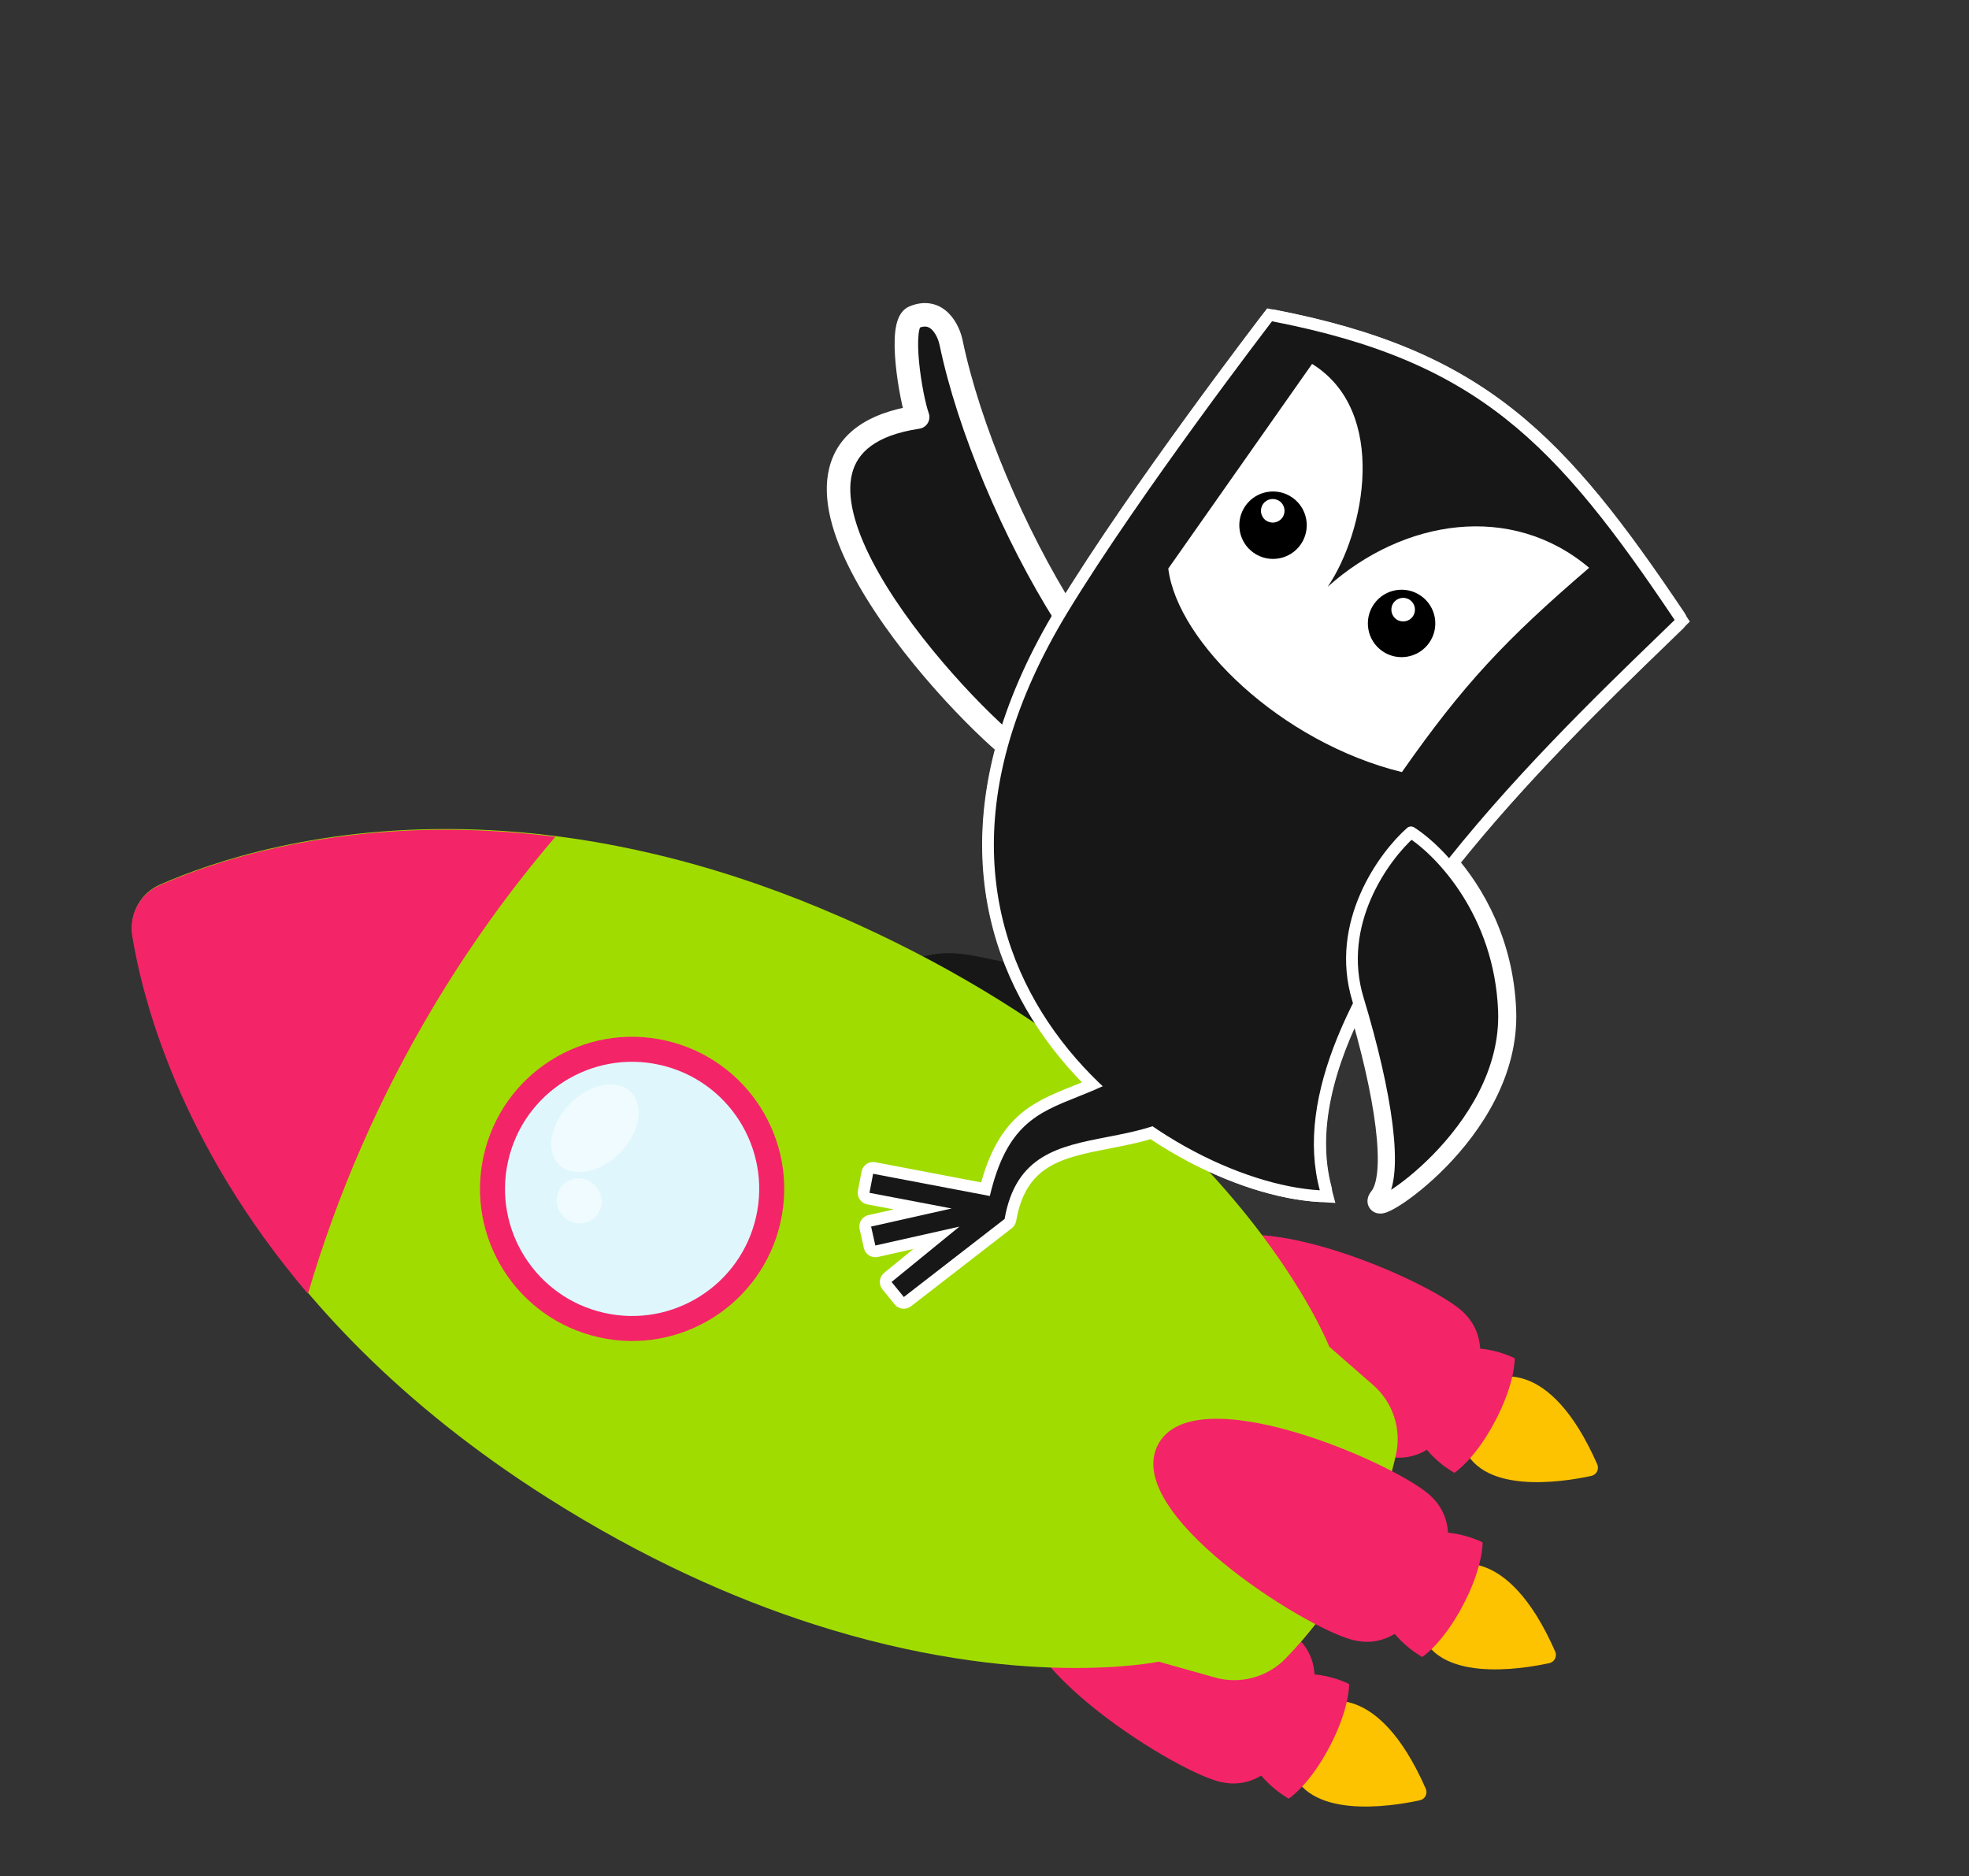 <?xml version="1.0" encoding="UTF-8"?> <svg xmlns="http://www.w3.org/2000/svg" width="636" height="606" viewBox="0 0 636 606" fill="none"><rect x="0" y="0" width="636" height="606" fill="#333333" stroke="none"/><path d="M362.068 223.148C338.794 197.786 314.725 147.632 307.037 110.6C306.292 107.01 301.091 106.36 297.713 107.782C294.337 109.206 293.095 112.754 293.233 116.415C293.441 121.862 293.802 127.959 296.258 134.746C231.931 140.097 303.761 223.666 327.939 242.903L362.068 223.148Z" fill="#171717" stroke="white" stroke-width="3.795"></path><path d="M391.159 311.288C376.988 324.962 364.524 331.58 352.506 333.001C341.426 334.312 331.488 330.202 322.051 326.3C307.569 320.312 294.267 314.812 279.827 330.131L238.715 330.22L238.592 323.955L265.924 323.42L241.961 312.025L244.652 306.366L269.206 318.042L250.739 296.893L255.459 292.772L279.747 320.587C296.678 304.782 307.257 307.063 320.839 309.993C328.878 311.727 337.97 313.688 350.053 312.259C355.866 311.571 364.306 308.173 376.656 296.257L391.159 311.288Z" fill="#171717"></path><path d="M427.068 550.266C427.068 550.266 444.732 541.868 460.529 577.78C461.221 579.351 460.302 581.166 458.623 581.531C449.188 583.576 421.679 587.927 416.819 570.476L427.068 550.266Z" fill="#FDC300"></path><path d="M403.712 567.974C407.993 576.613 416.284 580.98 416.284 580.98C416.284 580.98 422.846 576.791 429.437 564.275C436.029 551.76 435.774 543.979 435.774 543.979C435.774 543.979 427.483 539.612 417.937 540.968" fill="#F42468"></path><path d="M393.494 575.412C409.156 579.651 417.443 562.92 419.489 559.037C421.536 555.152 430.644 538.854 418.291 528.332C405.796 517.697 342.536 490.368 330.934 512.395C319.334 534.418 377.652 571.127 393.494 575.412Z" fill="#F42468"></path><path d="M482.454 445.479C482.454 445.479 500.119 437.082 515.916 472.993C516.607 474.565 515.688 476.38 514.01 476.745C504.574 478.79 477.066 483.141 472.206 465.69L482.454 445.479Z" fill="#FDC300"></path><path d="M457.213 462.741C461.495 471.38 469.786 475.747 469.786 475.747C469.786 475.747 476.347 471.558 482.939 459.042C489.531 446.527 489.276 438.746 489.276 438.746C489.276 438.746 480.985 434.379 471.438 435.735" fill="#F42468"></path><path d="M446.995 470.178C462.656 474.418 470.944 457.686 472.99 453.803C475.036 449.918 484.145 433.62 471.792 423.098C459.297 412.463 396.037 385.134 384.434 407.161C372.835 429.184 431.153 465.894 446.995 470.178Z" fill="#F42468"></path><path d="M374.281 536.753L392.403 541.852C400.602 544.158 409.405 541.778 415.323 535.653C432.947 517.414 445.242 494.701 450.88 469.972C452.774 461.669 449.954 452.995 443.541 447.392L429.365 435.005L374.281 536.753Z" fill="#F42468"></path><path d="M448.286 479.705C445.026 490.373 440.497 500.588 434.815 510.134C429.356 519.324 422.824 527.894 415.326 535.657C409.405 541.778 400.599 544.164 392.407 541.854L374.281 536.755L399.166 490.78L429.362 435.01L443.544 447.397C446.747 450.197 449.057 453.766 450.328 457.67C451.598 461.58 451.83 465.823 450.88 469.974C450.127 473.257 449.268 476.5 448.286 479.705Z" fill="#A1DC00"></path><path d="M42.837 302.126C45.551 318.651 53.724 351.523 78.065 388.932C98.073 419.674 129.013 453.494 176.846 483.811C207.871 503.474 236.862 516.309 262.568 524.578C329.616 546.161 374.285 536.746 374.285 536.746C375.068 536.062 375.85 535.363 376.61 534.658C391.356 521.247 403.45 505.392 412.47 487.926C417.41 478.364 421.414 468.325 424.436 457.931C424.522 457.643 424.599 457.36 424.675 457.074C426.73 449.857 428.294 442.496 429.361 435.01C429.361 435.01 423.563 420.117 407.491 398.756C404.864 395.252 401.958 391.594 398.756 387.79C394.96 383.281 390.743 378.566 386.083 373.742C385.644 373.283 385.201 372.83 384.754 372.368C378.758 366.221 372.044 359.883 364.538 353.478C362.466 351.72 360.334 349.94 358.142 348.169C337.158 331.164 310.554 313.887 277.101 298.638C275.015 297.693 272.934 296.76 270.856 295.877C262.042 292.029 253.414 288.663 244.982 285.723C233.29 281.635 221.985 278.37 211.103 275.813C193.975 271.777 177.901 269.474 162.982 268.445C160.036 268.242 157.136 268.087 154.276 267.986C104.075 266.091 68.189 278.46 51.688 285.742C45.341 288.536 41.709 295.279 42.837 302.126Z" fill="#A1DC00"></path><path d="M179.389 270.296C164.647 287.56 151.439 305.991 139.875 325.39C122.613 354.336 109.015 385.411 99.47 417.914C58.044 369.23 46.111 323.011 42.706 302.345C41.583 295.498 45.232 288.755 51.579 285.949C52.06 285.735 52.562 285.515 53.079 285.297C73.037 276.748 117.574 262.421 179.389 270.296Z" fill="#F42468"></path><path d="M468.877 505.958C468.877 505.958 486.542 497.561 502.338 533.472C503.03 535.043 502.111 536.859 500.432 537.224C490.997 539.269 463.488 543.619 458.628 526.169L468.877 505.958Z" fill="#FDC300"></path><path d="M446.829 522.213C451.11 530.852 459.401 535.219 459.401 535.219C459.401 535.219 465.963 531.03 472.555 518.514C479.147 505.998 478.891 498.217 478.891 498.217C478.891 498.217 470.6 493.85 461.054 495.206" fill="#F42468"></path><path d="M436.609 529.65C452.271 533.889 460.558 517.158 462.604 513.275C464.651 509.39 473.759 493.092 461.406 482.57C448.911 471.935 385.651 444.606 374.049 466.633C362.446 488.66 420.769 525.366 436.609 529.65Z" fill="#F42468"></path><circle cx="204.176" cy="384.032" r="45.087" transform="rotate(12.653 204.176 384.032)" fill="#DFF7FC" stroke="#F42468" stroke-width="8.078"></circle><ellipse opacity="0.5" cx="192.175" cy="364.463" rx="11.322" ry="16.503" transform="rotate(44.705 192.175 364.463)" fill="white"></ellipse><ellipse opacity="0.5" cx="187.072" cy="387.883" rx="7.378" ry="7.177" transform="rotate(44.705 187.072 387.883)" fill="white"></ellipse><mask id="path-19-outside-1_1_5373" maskUnits="userSpaceOnUse" x="196.25" y="63.813" width="366.622" height="410.06" fill="black"><rect fill="white" x="196.25" y="63.813" width="366.622" height="410.06"></rect><path fill-rule="evenodd" clip-rule="evenodd" d="M411.025 103.758C411.025 103.758 368.281 159.417 344.982 197.756C344.727 198.174 344.475 198.592 344.225 199.01C327.548 172.595 312.881 137.991 307.19 110.578C306.445 106.989 302.985 99.203 295.215 102.474C290.107 104.624 294.204 128.627 296.411 134.725C235.266 143.938 299.673 218.798 325.72 240.927C312.361 288.988 330.227 326.29 356.291 350.82C353.389 352.162 350.599 353.276 347.936 354.34C335.034 359.493 325.101 363.461 319.719 386.326L282.016 379.147L280.844 385.303L307.383 390.356L281.364 396.201L282.738 402.314L309.891 396.215L287.978 414.096L291.94 418.951L324.49 393.743C328.095 373.001 342.225 370.259 357.609 367.273C362.508 366.322 367.534 365.346 372.387 363.757C390.988 376.497 411.17 383.587 426.459 384.459C421.28 365.244 426.997 343.491 438.432 321.564C438.536 321.942 438.645 322.32 438.76 322.699C448.011 353.262 451.947 379.586 446.013 387.028C440.08 394.469 487.492 365.903 485.942 326.409C485.094 304.821 475.815 288.67 466.994 278.684C489.902 249.739 517.144 223.391 535.414 205.721C537.414 203.787 539.307 201.957 541.074 200.238C502.577 142.879 477.543 116.634 411.025 103.758Z"></path></mask><path fill-rule="evenodd" clip-rule="evenodd" d="M411.025 103.758C411.025 103.758 368.281 159.417 344.982 197.756C344.727 198.174 344.475 198.592 344.225 199.01C327.548 172.595 312.881 137.991 307.19 110.578C306.445 106.989 302.985 99.203 295.215 102.474C290.107 104.624 294.204 128.627 296.411 134.725C235.266 143.938 299.673 218.798 325.72 240.927C312.361 288.988 330.227 326.29 356.291 350.82C353.389 352.162 350.599 353.276 347.936 354.34C335.034 359.493 325.101 363.461 319.719 386.326L282.016 379.147L280.844 385.303L307.383 390.356L281.364 396.201L282.738 402.314L309.891 396.215L287.978 414.096L291.94 418.951L324.49 393.743C328.095 373.001 342.225 370.259 357.609 367.273C362.508 366.322 367.534 365.346 372.387 363.757C390.988 376.497 411.17 383.587 426.459 384.459C421.28 365.244 426.997 343.491 438.432 321.564C438.536 321.942 438.645 322.32 438.76 322.699C448.011 353.262 451.947 379.586 446.013 387.028C440.08 394.469 487.492 365.903 485.942 326.409C485.094 304.821 475.815 288.67 466.994 278.684C489.902 249.739 517.144 223.391 535.414 205.721C537.414 203.787 539.307 201.957 541.074 200.238C502.577 142.879 477.543 116.634 411.025 103.758Z" fill="#171717"></path><path d="M344.982 197.756L348.224 199.726L348.224 199.726L344.982 197.756ZM411.025 103.758L411.746 100.033C410.335 99.76 408.891 100.307 408.016 101.447L411.025 103.758ZM344.225 199.01L341.017 201.035C341.72 202.15 342.952 202.82 344.27 202.804C345.588 202.788 346.803 202.09 347.48 200.959L344.225 199.01ZM307.19 110.578L303.475 111.349L303.475 111.35L307.19 110.578ZM295.215 102.474L293.743 98.977L293.743 98.977L295.215 102.474ZM296.411 134.725L296.976 138.477C298.1 138.307 299.089 137.643 299.671 136.666C300.252 135.689 300.365 134.503 299.979 133.434L296.411 134.725ZM325.72 240.927L329.376 241.943C329.772 240.518 329.304 238.993 328.177 238.035L325.72 240.927ZM356.291 350.82L357.883 354.264C359.027 353.736 359.834 352.673 360.036 351.429C360.238 350.185 359.809 348.921 358.891 348.057L356.291 350.82ZM347.936 354.34L346.529 350.816L346.529 350.816L347.936 354.34ZM319.719 386.326L319.009 390.053C321.005 390.433 322.946 389.173 323.412 387.195L319.719 386.326ZM282.016 379.147L282.726 375.42C280.667 375.028 278.681 376.379 278.289 378.438L282.016 379.147ZM280.844 385.303L277.117 384.593C276.928 385.582 277.141 386.604 277.707 387.437C278.272 388.269 279.146 388.842 280.134 389.03L280.844 385.303ZM307.383 390.356L308.214 394.058C309.969 393.664 311.206 392.092 311.177 390.294C311.147 388.496 309.859 386.965 308.093 386.629L307.383 390.356ZM281.364 396.201L280.533 392.499C278.488 392.958 277.203 394.988 277.662 397.032L281.364 396.201ZM282.738 402.314L279.036 403.146C279.256 404.128 279.858 404.982 280.708 405.52C281.558 406.058 282.588 406.237 283.569 406.016L282.738 402.314ZM309.891 396.215L312.29 399.155C313.654 398.042 314.073 396.138 313.303 394.555C312.534 392.973 310.777 392.127 309.06 392.513L309.891 396.215ZM287.978 414.096L285.58 411.157C284.8 411.793 284.305 412.713 284.203 413.714C284.102 414.715 284.402 415.715 285.039 416.495L287.978 414.096ZM291.94 418.951L289 421.35C290.301 422.944 292.636 423.211 294.263 421.951L291.94 418.951ZM324.49 393.743L326.814 396.743C327.562 396.163 328.067 395.325 328.229 394.392L324.49 393.743ZM357.609 367.273L358.332 370.998L357.609 367.273ZM372.387 363.757L374.531 360.627C373.558 359.96 372.329 359.784 371.207 360.151L372.387 363.757ZM426.459 384.459L426.242 388.247C427.459 388.316 428.635 387.797 429.403 386.851C430.172 385.905 430.439 384.648 430.122 383.471L426.459 384.459ZM438.432 321.564L442.091 320.559C441.678 319.055 440.386 317.957 438.835 317.791C437.284 317.626 435.789 318.426 435.068 319.809L438.432 321.564ZM438.76 322.699L442.391 321.6L442.391 321.6L438.76 322.699ZM485.942 326.409L489.733 326.26L485.942 326.409ZM466.994 278.684L464.019 276.329C462.879 277.769 462.934 279.819 464.15 281.195L466.994 278.684ZM535.414 205.721L532.777 202.994L532.777 202.994L535.414 205.721ZM541.074 200.238L543.719 202.959C545.033 201.681 545.246 199.646 544.225 198.124L541.074 200.238ZM348.224 199.726C359.788 180.697 376.222 157.302 389.81 138.611C396.594 129.277 402.653 121.138 407.016 115.333C409.196 112.431 410.953 110.113 412.163 108.521C412.768 107.725 413.237 107.111 413.554 106.697C413.712 106.489 413.833 106.332 413.914 106.227C413.954 106.174 413.984 106.134 414.005 106.108C414.015 106.095 414.022 106.085 414.027 106.078C414.03 106.075 414.032 106.073 414.033 106.071C414.033 106.07 414.034 106.07 414.034 106.07C414.034 106.069 414.034 106.069 411.025 103.758C408.016 101.447 408.016 101.447 408.015 101.448C408.015 101.448 408.014 101.449 408.014 101.45C408.012 101.452 408.01 101.455 408.008 101.458C408.002 101.465 407.994 101.476 407.984 101.489C407.963 101.517 407.931 101.557 407.89 101.611C407.808 101.719 407.685 101.879 407.525 102.088C407.204 102.508 406.732 103.127 406.123 103.928C404.905 105.53 403.14 107.86 400.949 110.774C396.569 116.604 390.485 124.776 383.671 134.149C370.062 152.871 353.474 176.475 341.739 195.785L348.224 199.726ZM347.48 200.959C347.726 200.549 347.974 200.138 348.224 199.726L341.739 195.785C341.48 196.211 341.224 196.636 340.969 197.061L347.48 200.959ZM303.475 111.35C309.272 139.275 324.137 174.299 341.017 201.035L347.433 196.984C330.96 170.891 316.489 136.708 310.905 109.807L303.475 111.35ZM296.687 105.971C298.016 105.411 298.877 105.432 299.415 105.555C299.976 105.683 300.54 106.005 301.115 106.597C302.367 107.886 303.188 109.966 303.475 111.349L310.905 109.807C310.447 107.601 309.165 103.993 306.558 101.31C305.204 99.915 303.399 98.68 301.103 98.156C298.783 97.627 296.298 97.901 293.743 98.977L296.687 105.971ZM299.979 133.434C299.027 130.804 297.494 123.629 296.848 116.763C296.526 113.349 296.45 110.256 296.707 107.989C296.836 106.844 297.03 106.112 297.2 105.714C297.387 105.274 297.34 105.696 296.687 105.971L293.743 98.977C291.813 99.789 290.776 101.431 290.219 102.739C289.643 104.089 289.336 105.633 289.166 107.136C288.824 110.165 288.952 113.857 289.292 117.474C289.97 124.672 291.588 132.548 292.843 136.016L299.979 133.434ZM328.177 238.035C315.388 227.17 293.154 203.294 281.738 181.238C275.969 170.092 273.412 160.256 275.214 153.009C276.857 146.404 282.533 140.653 296.976 138.477L295.845 130.973C279.716 133.403 270.514 140.465 267.85 151.178C265.345 161.251 269.053 173.24 274.999 184.726C287.012 207.936 310.005 232.554 323.263 243.819L328.177 238.035ZM358.891 348.057C333.65 324.301 316.464 288.396 329.376 241.943L322.064 239.911C308.259 289.579 326.804 328.279 353.691 353.583L358.891 348.057ZM349.344 357.863C351.997 356.804 354.876 355.654 357.883 354.264L354.699 347.376C351.901 348.669 349.202 349.748 346.529 350.816L349.344 357.863ZM323.412 387.195C325.995 376.224 329.55 370.278 333.61 366.452C337.769 362.533 342.781 360.485 349.344 357.863L346.529 350.816C340.19 353.348 333.785 355.86 328.406 360.93C322.928 366.092 318.825 373.563 316.025 385.457L323.412 387.195ZM281.306 382.875L319.009 390.053L320.428 382.599L282.726 375.42L281.306 382.875ZM284.571 386.013L285.743 379.857L278.289 378.438L277.117 384.593L284.571 386.013ZM308.093 386.629L281.554 381.576L280.134 389.03L306.673 394.083L308.093 386.629ZM282.196 399.903L308.214 394.058L306.551 386.654L280.533 392.499L282.196 399.903ZM286.44 401.483L285.066 395.369L277.662 397.032L279.036 403.146L286.44 401.483ZM309.06 392.513L281.906 398.612L283.569 406.016L310.723 399.917L309.06 392.513ZM290.377 417.036L312.29 399.155L307.493 393.275L285.58 411.157L290.377 417.036ZM294.88 416.552L290.918 411.697L285.039 416.495L289 421.35L294.88 416.552ZM322.167 390.743L289.617 415.951L294.263 421.951L326.814 396.743L322.167 390.743ZM356.886 363.548C349.365 365.008 341.246 366.536 334.637 370.622C327.703 374.909 322.718 381.782 320.752 393.093L328.229 394.392C329.867 384.963 333.75 380.093 338.628 377.077C343.831 373.86 350.469 372.524 358.332 370.998L356.886 363.548ZM371.207 360.151C366.615 361.655 361.823 362.59 356.886 363.548L358.332 370.998C363.193 370.054 368.452 369.038 373.568 367.363L371.207 360.151ZM426.675 380.671C412.223 379.846 392.696 373.068 374.531 360.627L370.243 366.887C389.281 379.927 410.118 387.327 426.242 388.247L426.675 380.671ZM435.068 319.809C423.467 342.055 417.249 364.867 422.795 385.446L430.122 383.471C425.312 365.622 430.527 344.928 441.796 323.318L435.068 319.809ZM442.391 321.6C442.286 321.252 442.186 320.905 442.091 320.559L434.773 322.569C434.886 322.978 435.004 323.388 435.128 323.798L442.391 321.6ZM448.98 389.393C451.184 386.629 452.128 382.65 452.466 378.439C452.815 374.095 452.563 368.873 451.847 363.069C450.412 351.445 447.052 336.998 442.391 321.6L435.128 323.798C439.719 338.963 442.953 352.959 444.315 363.998C444.998 369.526 445.195 374.191 444.902 377.831C444.599 381.603 443.81 383.705 443.047 384.662L448.98 389.393ZM482.15 326.558C482.865 344.762 472.255 360.808 461.623 371.664C456.353 377.046 451.261 380.959 447.952 383.035C447.129 383.55 446.456 383.928 445.946 384.18C445.368 384.466 445.205 384.487 445.34 384.46C445.344 384.459 445.928 384.319 446.715 384.545C447.172 384.677 447.812 384.967 448.367 385.582C448.944 386.22 449.203 386.959 449.272 387.591C449.388 388.641 448.989 389.347 448.98 389.364C448.907 389.506 448.875 389.524 448.98 389.393L443.047 384.662C442.781 384.996 442.483 385.409 442.241 385.877C442.063 386.22 441.593 387.183 441.73 388.423C441.81 389.15 442.102 389.967 442.735 390.667C443.346 391.344 444.063 391.679 444.619 391.839C445.604 392.121 446.472 391.973 446.838 391.899C447.698 391.726 448.578 391.344 449.31 390.982C450.109 390.587 451.012 390.073 451.983 389.464C455.846 387.042 461.398 382.74 467.045 376.974C478.248 365.534 490.569 347.55 489.733 326.26L482.15 326.558ZM464.15 281.195C472.522 290.674 481.344 306.02 482.15 326.558L489.733 326.26C488.844 303.621 479.108 286.667 469.838 276.172L464.15 281.195ZM532.777 202.994C514.525 220.646 487.106 247.158 464.019 276.329L469.969 281.038C492.699 252.319 519.764 226.136 538.052 208.448L532.777 202.994ZM538.429 197.518C536.666 199.232 534.777 201.059 532.777 202.994L538.052 208.448C540.051 206.515 541.947 204.681 543.719 202.959L538.429 197.518ZM410.304 107.483C443.145 113.84 465.419 123.428 484.203 138.293C503.087 153.237 518.693 173.7 537.924 202.353L544.225 198.124C524.958 169.417 508.798 148.079 488.912 132.342C468.926 116.526 445.424 106.552 411.746 100.033L410.304 107.483Z" fill="white" mask="url(#path-19-outside-1_1_5373)"></path><path d="M411.237 101.919L410.086 101.696L409.372 102.626L410.876 103.781C409.372 102.626 409.372 102.626 409.371 102.627L409.37 102.629L409.364 102.637L409.34 102.667L409.247 102.788C409.165 102.895 409.043 103.055 408.883 103.264C408.564 103.682 408.092 104.3 407.484 105.1C406.268 106.699 404.505 109.026 402.317 111.937C397.941 117.761 391.864 125.924 385.057 135.288C371.453 154.002 354.904 177.554 343.211 196.794C325.57 225.822 318.674 252.054 319.154 275.156C319.633 298.261 327.487 318.101 339.129 334.339C362.342 366.72 400.72 384.922 426.202 386.376L428.825 386.526L428.141 383.988C424.175 369.272 426.801 352.85 433.763 335.77C440.721 318.701 451.94 301.149 464.9 284.284C488.382 253.73 517.382 225.681 536.586 207.107C538.585 205.173 540.478 203.342 542.248 201.622L543.383 200.519L542.501 199.204C523.243 170.511 507.222 149.392 487.586 133.853C467.9 118.274 444.705 108.398 411.237 101.919Z" fill="#171717" stroke="white" stroke-width="3.794"></path><path d="M513.307 183.407C486.168 206.715 472.712 221.009 452.82 249.403C413.704 239.785 380.307 207.386 377.364 183.659L423.814 117.549C448.512 132.85 440.932 171.766 428.859 189.537C453.307 167.664 488.205 162.187 513.307 183.407Z" fill="white"></path><path d="M420.109 175.911C416.651 180.833 409.857 182.02 404.935 178.561C400.013 175.103 398.827 168.31 402.285 163.388C405.743 158.466 412.537 157.279 417.459 160.737C422.381 164.195 423.567 170.989 420.109 175.911Z" fill="black"></path><path d="M414.221 167.187C413.011 168.91 410.633 169.325 408.91 168.115C407.188 166.905 406.772 164.527 407.983 162.804C409.193 161.081 411.571 160.666 413.294 161.876C415.016 163.087 415.432 165.465 414.221 167.187Z" fill="white"></path><path d="M461.633 207.641C458.174 212.563 451.381 213.75 446.459 210.291C441.537 206.833 440.35 200.04 443.808 195.118C447.267 190.196 454.06 189.009 458.982 192.467C463.904 195.926 465.091 202.719 461.633 207.641Z" fill="black"></path><path d="M456.348 199.118C455.137 200.841 452.76 201.256 451.037 200.046C449.314 198.835 448.899 196.457 450.109 194.735C451.32 193.012 453.697 192.597 455.42 193.807C457.143 195.017 457.558 197.395 456.348 199.118Z" fill="white"></path><path d="M309.896 396.217L282.742 402.317L281.369 396.203L307.388 390.359L280.849 385.305L282.021 379.15L319.723 386.329C325.106 363.463 335.039 359.496 347.941 354.342C355.468 351.336 364.005 347.926 373.238 340.125L386.718 356.08C378.195 363.281 367.638 365.33 357.613 367.276C342.23 370.261 328.1 373.004 324.495 393.745L291.945 418.954L287.983 414.099L309.896 396.217Z" fill="#171717"></path><path d="M438.608 322.721C431.207 298.271 446.956 276.629 455.755 268.864C465.25 274.888 484.549 294.836 485.79 326.431C487.341 365.925 439.928 394.491 445.862 387.05C451.795 379.608 447.859 353.284 438.608 322.721Z" fill="#171717" stroke="white" stroke-width="3.794" stroke-linejoin="round"></path></svg> 